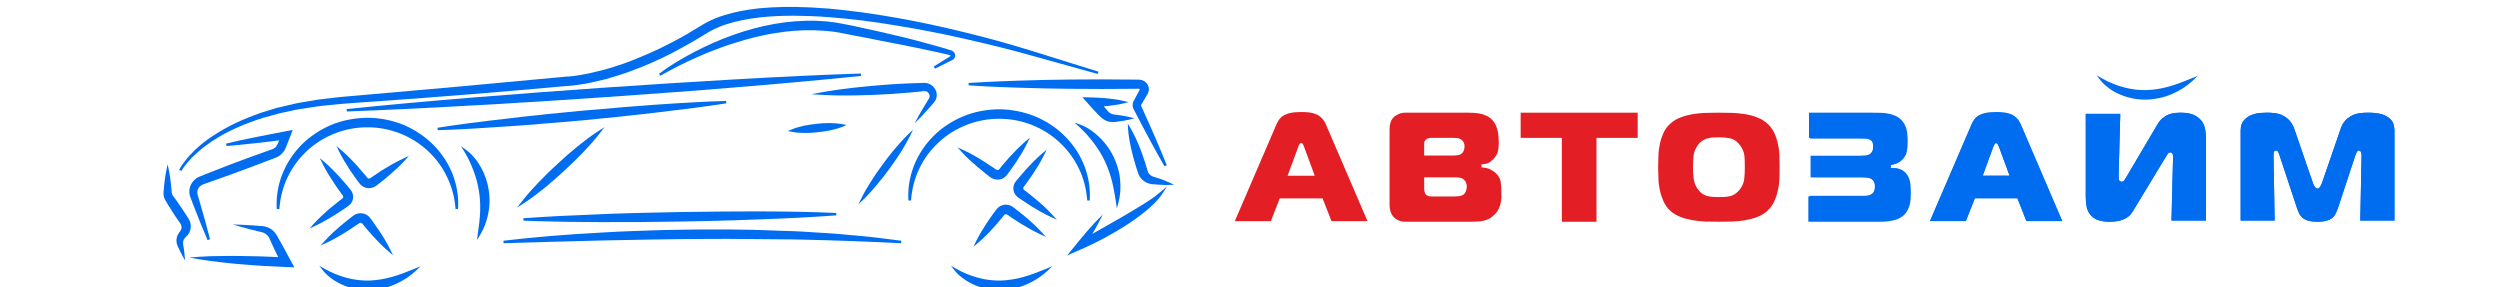<?xml version="1.0" encoding="UTF-8"?>
<!DOCTYPE svg PUBLIC "-//W3C//DTD SVG 1.1//EN" "http://www.w3.org/Graphics/SVG/1.1/DTD/svg11.dtd">
<!-- Creator: CorelDRAW 2019 -->
<svg xmlns="http://www.w3.org/2000/svg" xml:space="preserve" width="270px" height="31px" version="1.1" style="shape-rendering:geometricPrecision; text-rendering:geometricPrecision; image-rendering:optimizeQuality; fill-rule:evenodd; clip-rule:evenodd"
viewBox="0 0 270 31"
 xmlns:xlink="http://www.w3.org/1999/xlink">
 <defs>
  <style type="text/css">
   <![CDATA[
    .fil1 {fill:#E31E24;fill-rule:nonzero}
    .fil0 {fill:#006DF1;fill-rule:nonzero}
   ]]>
  </style>
 </defs>
 <g id="Слой_x0020_1">
  <path class="fil0" d="M20.49 23.86c-0.05,-0.12 -0.13,-0.25 -0.19,-0.34l-0.51 -0.79c-0.23,-0.35 -0.47,-0.7 -0.71,-1.04l-0.08 -0.11c-0.1,-0.14 -0.19,-0.26 -0.29,-0.39l-0.06 -0.09c-0.02,-0.02 -0.03,-0.05 -0.04,-0.08 -0.03,-0.06 -0.05,-0.12 -0.06,-0.17l-0.05 -0.61c-0.02,-0.2 -0.04,-0.41 -0.07,-0.62l-0.01 -0.09c-0.05,-0.37 -0.1,-0.77 -0.18,-1.15l-0.14 -0.63 -0.13 0.63c-0.08,0.39 -0.14,0.79 -0.19,1.17l-0.01 0.07c-0.02,0.21 -0.04,0.42 -0.06,0.63l-0.05 0.54c0,0.03 0,0.06 0,0.1 0,0.15 0.02,0.28 0.06,0.42 0.02,0.08 0.05,0.14 0.08,0.21 0.02,0.03 0.03,0.06 0.05,0.1l0.05 0.07c0.08,0.15 0.17,0.29 0.25,0.44l0.07 0.1c0.22,0.35 0.44,0.71 0.67,1.06l0.35 0.51c0.04,0.05 0.08,0.11 0.12,0.16 0.07,0.12 0.15,0.23 0.18,0.29 0.11,0.21 0.09,0.49 -0.07,0.71l-0.07 0.08c-0.04,0.06 -0.09,0.12 -0.12,0.18 -0.08,0.12 -0.14,0.25 -0.17,0.38 -0.08,0.26 -0.07,0.55 0.01,0.81 0.03,0.09 0.06,0.16 0.09,0.22l0.08 0.17c0.03,0.06 0.06,0.14 0.1,0.21 0.09,0.18 0.18,0.38 0.29,0.57l0.31 0.56 -0.06 -0.64c-0.02,-0.21 -0.04,-0.42 -0.07,-0.63 -0.01,-0.07 -0.02,-0.15 -0.04,-0.23l-0.03 -0.17c-0.01,-0.07 -0.02,-0.14 -0.02,-0.19 -0.01,-0.15 0.02,-0.29 0.08,-0.42 0.04,-0.07 0.08,-0.11 0.12,-0.17 0.02,-0.02 0.04,-0.04 0.07,-0.07l0.09 -0.08c0.01,-0.01 0.03,-0.03 0.05,-0.05 0.41,-0.42 0.54,-1.08 0.31,-1.63z"/>
  <path class="fil0" d="M20.37 17.41c0.06,-0.06 0.11,-0.12 0.17,-0.18 0.09,-0.11 0.19,-0.22 0.29,-0.31l0.49 -0.45c0.1,-0.1 0.21,-0.19 0.32,-0.27l0.29 -0.25c0.05,-0.03 0.11,-0.08 0.16,-0.12l0.82 -0.59c0.13,-0.08 0.25,-0.15 0.38,-0.23l0.2 -0.13c1.39,-0.84 3.01,-1.55 4.95,-2.16l1.64 -0.45c0.07,-0.02 0.13,-0.04 0.2,-0.05l1.64 -0.36c0.17,-0.03 0.32,-0.06 0.49,-0.08l2.03 -0.31c0.14,-0.02 0.28,-0.04 0.43,-0.05l1.84 -0.18c0.15,-0.01 0.3,-0.03 0.45,-0.04l2.45 -0.18c3.48,-0.24 7.07,-0.5 10.6,-0.79 3.5,-0.29 7.23,-0.59 10.98,-0.94 0.17,-0.01 0.32,-0.02 0.47,-0.03 0.13,-0.01 0.25,-0.03 0.38,-0.04l0.11 -0.02c0.13,-0.01 0.26,-0.03 0.39,-0.05l0.18 -0.03c0.13,-0.01 0.25,-0.03 0.4,-0.06 0.3,-0.05 0.61,-0.11 0.92,-0.19l1.39 -0.32 0.72 -0.22c0.21,-0.06 0.43,-0.12 0.64,-0.19l0.9 -0.3 0.88 -0.33c0.29,-0.09 0.58,-0.22 0.85,-0.33l0.34 -0.14c0.19,-0.08 0.38,-0.15 0.57,-0.24l1.28 -0.59c0.09,-0.04 0.18,-0.09 0.27,-0.13l0.15 -0.08c0.14,-0.07 0.29,-0.15 0.44,-0.21 0.4,-0.22 0.82,-0.43 1.22,-0.66l0.25 -0.14c0.46,-0.25 0.93,-0.51 1.38,-0.79l1.26 -0.76c0.1,-0.06 0.2,-0.11 0.31,-0.17 0.51,-0.26 1.06,-0.49 1.63,-0.67 1.06,-0.33 2.22,-0.57 3.55,-0.72 1.15,-0.13 2.37,-0.18 3.68,-0.18 1.11,0.01 2.28,0.04 3.7,0.15 2.3,0.17 4.71,0.46 7.38,0.91 2.49,0.41 4.95,0.88 7.3,1.42 2.94,0.67 5.16,1.22 7.23,1.81l7.19 2 0.08 -0.25 -7.12 -2.22c-1.08,-0.34 -2.25,-0.68 -3.59,-1.06 -1.21,-0.33 -2.43,-0.65 -3.62,-0.94 -2.67,-0.66 -5.07,-1.17 -7.33,-1.57 -2.72,-0.49 -5.16,-0.81 -7.44,-1.02 -1.37,-0.11 -2.52,-0.16 -3.6,-0.18l-1.31 0c-0.93,0.02 -1.81,0.07 -2.66,0.15 -1.43,0.16 -2.67,0.4 -3.76,0.75 -0.63,0.19 -1.24,0.44 -1.8,0.73 -0.13,0.07 -0.25,0.14 -0.37,0.2l-1.26 0.76c-0.44,0.28 -0.9,0.53 -1.35,0.78l-0.24 0.13c-0.39,0.22 -0.8,0.43 -1.2,0.62 -0.14,0.08 -0.29,0.14 -0.43,0.22l-0.15 0.08c-0.09,0.04 -0.17,0.09 -0.26,0.12l-1.25 0.57c-0.18,0.08 -0.37,0.16 -0.55,0.23l-0.44 0.18c-0.23,0.1 -0.47,0.2 -0.71,0.29l-0.86 0.32 -0.88 0.29c-0.2,0.06 -0.4,0.12 -0.61,0.19l-0.7 0.2 -1.33 0.32c-0.28,0.07 -0.57,0.12 -0.85,0.17l-0.05 0.01c-0.12,0.02 -0.23,0.04 -0.35,0.06l-0.19 0.03c-0.12,0.02 -0.23,0.04 -0.35,0.05l-0.12 0.02c-0.11,0.01 -0.22,0.02 -0.33,0.03 -0.15,0.02 -0.3,0.02 -0.43,0.02l-0.04 0.01c-3.01,0.28 -6.98,0.66 -10.97,1.02l-10.98 0.97 -2.06 0.18c-0.15,0.01 -0.3,0.02 -0.45,0.04l-1.86 0.22c-0.15,0.02 -0.3,0.03 -0.45,0.05l-2.05 0.35c-0.17,0.02 -0.34,0.07 -0.51,0.11l-1.64 0.38c-0.08,0.01 -0.15,0.03 -0.23,0.05l-1.65 0.51c-1.97,0.68 -3.61,1.45 -5.01,2.36l-0.2 0.13c-0.13,0.08 -0.25,0.16 -0.38,0.24l-0.82 0.62c-0.06,0.05 -0.12,0.11 -0.18,0.15l-0.25 0.22c-0.11,0.1 -0.23,0.21 -0.35,0.32l-0.48 0.49c-0.11,0.1 -0.2,0.22 -0.3,0.33 -0.05,0.06 -0.1,0.12 -0.16,0.19 -0.27,0.34 -0.56,0.72 -0.77,1.14l0.25 0.11c0.21,-0.38 0.5,-0.73 0.77,-1.05z"/>
  <path class="fil0" d="M114.24 8.61c-0.82,0.01 -1.63,0.02 -2.45,0.05 -2.87,0.07 -5.09,0.17 -7.18,0.3l0 0.26c2.09,0.14 4.31,0.23 7.18,0.3 0.82,0.03 1.63,0.04 2.45,0.05 0.38,0.01 0.76,0.01 1.14,0.02l3.59 0.02 3.59 -0.02 0.44 -0.01 0 0c0.04,0 0.05,0.01 0.06,0.02 0.02,0.02 0.03,0.04 0.03,0.04 0,0.04 0,0.04 -0.07,0.18l-0.57 1.06c-0.03,0.05 -0.06,0.11 -0.08,0.17 -0.08,0.23 -0.05,0.52 0.07,0.75 1.28,2.49 2.31,4.39 3.32,6.16l0.25 -0.12c-0.75,-1.87 -1.63,-3.91 -2.77,-6.41 -0.01,-0.04 -0.01,-0.07 0.02,-0.13l0.64 -1.09c0.03,-0.04 0.06,-0.09 0.1,-0.19 0.05,-0.13 0.08,-0.27 0.08,-0.39 -0.01,-0.27 -0.13,-0.54 -0.32,-0.73 -0.19,-0.18 -0.48,-0.3 -0.76,-0.3l-4.03 -0.03 -3.59 0.02c-0.38,0.01 -0.76,0.02 -1.14,0.02z"/>
  <path class="fil0" d="M21.68 20.05c0.05,-0.04 0.1,-0.06 0.17,-0.1 0.01,-0.01 0.02,-0.01 0.03,-0.02 0.02,0 0.04,-0.01 0.05,-0.01 0.02,-0.01 0.04,-0.02 0.07,-0.03l1.64 -0.58c0.46,-0.16 0.92,-0.33 1.37,-0.49 0.25,-0.1 0.5,-0.18 0.75,-0.28 0.71,-0.25 1.41,-0.52 2.12,-0.79l1.58 -0.6 0.42 -0.16c0.05,-0.03 0.11,-0.06 0.17,-0.09 0.22,-0.13 0.41,-0.3 0.56,-0.5 0.08,-0.1 0.14,-0.2 0.2,-0.32l0.11 -0.27c0.14,-0.35 0.27,-0.69 0.41,-1.03l0.28 -0.75 -2.39 0.46 -1.61 0.32 -1.6 0.33 -1.59 0.37 0.04 0.26 0.82 -0.07 2.45 -0.25 1.62 -0.19 0.8 -0.1c-0.04,0.1 -0.08,0.2 -0.12,0.29l-0.11 0.22c-0.03,0.06 -0.06,0.11 -0.1,0.16 -0.07,0.09 -0.17,0.17 -0.27,0.22 -0.03,0.02 -0.06,0.03 -0.08,0.04l-1.97 0.71c-0.71,0.26 -1.42,0.51 -2.12,0.78l-0.74 0.28c-0.45,0.18 -0.91,0.35 -1.37,0.53l-1.61 0.64c-0.03,0.01 -0.06,0.02 -0.1,0.04l-0.05 0.02c-0.04,0.02 -0.08,0.04 -0.12,0.06 -0.11,0.05 -0.21,0.12 -0.31,0.21 -0.38,0.32 -0.61,0.78 -0.63,1.26 -0.01,0.23 0.03,0.48 0.12,0.7l0.19 0.51c0.64,1.67 1.15,2.92 1.66,4.1l0.26 -0.09c-0.31,-1.24 -0.67,-2.55 -1.17,-4.24l-0.16 -0.53c-0.04,-0.14 -0.05,-0.26 -0.04,-0.39 0.03,-0.24 0.16,-0.48 0.37,-0.63z"/>
  <path class="fil0" d="M30.58 26.64c-0.13,-0.25 -0.27,-0.49 -0.41,-0.73l-0.31 -0.55c-0.05,-0.07 -0.1,-0.14 -0.15,-0.21 -0.21,-0.27 -0.5,-0.49 -0.85,-0.61 -0.16,-0.06 -0.34,-0.11 -0.5,-0.12l-0.43 -0.03c-0.66,-0.05 -1.2,-0.09 -1.72,-0.11l-1.08 -0.04 1.04 0.3c0.49,0.14 1.02,0.28 1.66,0.43l0.42 0.1c0.11,0.02 0.21,0.06 0.31,0.12 0.19,0.09 0.35,0.24 0.47,0.42 0.02,0.04 0.05,0.09 0.07,0.14l0.25 0.56c0.11,0.23 0.22,0.46 0.32,0.68l0.03 0.07c0.12,0.24 0.23,0.47 0.35,0.71 -1.26,-0.07 -2.55,-0.11 -3.82,-0.12l-0.09 0c-0.74,-0.01 -1.51,-0.02 -2.27,0 -0.75,0.01 -1.56,0.02 -2.36,0.08l-1.08 0.09 1.06 0.18c0.8,0.14 1.6,0.23 2.34,0.32 0.76,0.1 1.54,0.16 2.29,0.23l0.06 0c1.57,0.14 3.15,0.23 4.7,0.29l0.9 0.03 -0.41 -0.77c-0.26,-0.48 -0.52,-0.97 -0.79,-1.46z"/>
  <path class="fil0" d="M122.52 12.78l-0.52 -0.14c-0.42,-0.1 -0.85,-0.17 -1.17,-0.21l-0.55 -0.07c-0.14,-0.02 -0.27,-0.07 -0.38,-0.14 -0.05,-0.03 -0.1,-0.07 -0.15,-0.11 -0.02,-0.02 -0.04,-0.04 -0.06,-0.06l-0.08 -0.1c-0.08,-0.09 -0.16,-0.18 -0.24,-0.27l-0.14 -0.16c-0.01,-0.01 -0.02,-0.02 -0.03,-0.03 0.17,-0.02 0.34,-0.04 0.51,-0.05 0.26,-0.03 0.54,-0.07 0.83,-0.12 0.3,-0.04 0.57,-0.09 0.83,-0.16l0.52 -0.13 -0.52 -0.12c-0.26,-0.07 -0.53,-0.12 -0.83,-0.17 -0.28,-0.04 -0.56,-0.07 -0.83,-0.1 -0.28,-0.03 -0.55,-0.06 -0.82,-0.07 -0.28,-0.02 -0.56,-0.04 -0.83,-0.04l-1.16 -0.03 0.77 0.87c0.26,0.31 0.54,0.6 0.78,0.84l0.14 0.15c0.09,0.08 0.17,0.17 0.27,0.26l0.12 0.11c0.04,0.04 0.1,0.08 0.15,0.12 0.11,0.07 0.22,0.14 0.34,0.19 0.22,0.1 0.46,0.14 0.7,0.14 0.01,0 0.03,0 0.05,0 0.1,0 0.17,0 0.25,-0.01l0.36 -0.05c0.32,-0.04 0.75,-0.11 1.17,-0.21l0.52 -0.13z"/>
  <path class="fil0" d="M126.31 19.72c-0.34,-0.16 -0.67,-0.28 -0.99,-0.4 -0.17,-0.05 -0.34,-0.11 -0.5,-0.16l-0.25 -0.07c-0.06,-0.03 -0.11,-0.05 -0.17,-0.08 -0.2,-0.1 -0.36,-0.28 -0.44,-0.48 -0.03,-0.07 -0.05,-0.16 -0.08,-0.28l-0.19 -0.64c-0.21,-0.66 -0.44,-1.3 -0.69,-1.92 -0.22,-0.52 -0.52,-1.19 -0.91,-1.86l-0.29 -0.48 0.03 0.56c0.05,0.76 0.19,1.48 0.31,2.03 0.14,0.65 0.32,1.31 0.52,1.97l0.24 0.73c0.03,0.07 0.07,0.2 0.12,0.3 0.21,0.41 0.59,0.73 1.03,0.87 0.1,0.03 0.21,0.06 0.34,0.08l0.27 0.02c0.17,0.02 0.35,0.03 0.53,0.04 0.23,0.02 0.48,0.03 0.74,0.03 0.11,0 0.22,0 0.33,-0.01l0.55 -0.02 -0.5 -0.23z"/>
  <path class="fil0" d="M103.03 6.34c0.11,-0.12 0.15,-0.28 0.12,-0.45 -0.03,-0.16 -0.14,-0.31 -0.28,-0.38 -0.03,-0.02 -0.07,-0.03 -0.12,-0.06l-0.47 -0.15c-0.35,-0.1 -0.71,-0.21 -1.07,-0.31 -1.37,-0.39 -2.83,-0.78 -4.33,-1.13 -1.31,-0.32 -2.64,-0.61 -3.94,-0.89l-0.43 -0.1c-0.71,-0.14 -1.44,-0.3 -2.21,-0.43 -0.12,-0.02 -0.25,-0.03 -0.37,-0.05 -0.07,-0.01 -0.14,-0.01 -0.21,-0.02l-0.2 -0.03c-0.12,-0.01 -0.24,-0.03 -0.37,-0.04l-0.57 -0.03 -0.57 -0.03c-2.85,-0.06 -5.85,0.46 -8.93,1.57 -1.34,0.48 -2.72,1.09 -4.11,1.81 -1.54,0.81 -2.75,1.56 -3.8,2.35l0.15 0.21c1.22,-0.7 2.54,-1.37 3.94,-1.99 0.69,-0.31 1.37,-0.59 2.04,-0.84 0.24,-0.09 0.49,-0.18 0.73,-0.27l0.62 -0.22c0.24,-0.08 0.48,-0.16 0.73,-0.23 0.7,-0.23 1.4,-0.42 2.11,-0.6 0.11,-0.03 0.23,-0.06 0.34,-0.08 0.24,-0.05 0.48,-0.11 0.73,-0.16l0.53 -0.11 0.55 -0.09c1.47,-0.25 2.93,-0.36 4.34,-0.32l1.08 0.06c0.12,0.01 0.23,0.01 0.34,0.02l0.2 0.03c0.06,0 0.13,0.01 0.19,0.02 0.12,0.01 0.23,0.02 0.34,0.04 0.52,0.09 1.05,0.18 1.57,0.29 0.2,0.04 0.4,0.08 0.6,0.12 0.94,0.17 1.88,0.35 2.82,0.55 0.52,0.09 1.04,0.2 1.56,0.3l0.32 0.06c1.33,0.27 2.7,0.54 4.04,0.84 0.36,0.08 0.72,0.17 1.08,0.24l0.5 0.13c0.01,0 0.02,0.01 0.02,0.03 0.01,0.02 0.01,0.04 -0.01,0.07 0,0 -0.02,0.02 -0.02,0.02l-1.76 1.09 0.13 0.24 1.87 -0.94c0.08,-0.04 0.14,-0.09 0.18,-0.14z"/>
  <path class="fil0" d="M92.98 7.94c-4.06,0.13 -8.35,0.33 -13.9,0.65 -1.54,0.09 -3.08,0.19 -4.62,0.28 -0.78,0.05 -1.55,0.1 -2.33,0.14l-6.94 0.46 -6.94 0.5c-0.76,0.06 -1.51,0.12 -2.26,0.18 -1.56,0.11 -3.12,0.24 -4.68,0.36 -5.57,0.46 -9.85,0.85 -13.87,1.27l0.02 0.26c4.04,-0.15 8.33,-0.35 13.91,-0.67 1.58,-0.08 3.15,-0.17 4.73,-0.28 0.74,-0.04 1.48,-0.08 2.22,-0.13l6.94 -0.46 6.94 -0.5c0.77,-0.06 1.54,-0.11 2.32,-0.17 1.54,-0.13 3.08,-0.24 4.62,-0.37 5.56,-0.45 9.84,-0.85 13.86,-1.26l-0.02 -0.26z"/>
  <path class="fil0" d="M55.1 13.63c0.88,-0.06 1.76,-0.13 2.64,-0.19 0.42,-0.05 0.85,-0.08 1.26,-0.11l3.9 -0.33 3.9 -0.39c0.43,-0.05 0.86,-0.09 1.29,-0.14 0.87,-0.1 1.73,-0.18 2.59,-0.29 3.11,-0.36 5.51,-0.67 7.77,-1.02l-0.03 -0.26c-2.28,0.07 -4.7,0.2 -7.82,0.42 -0.87,0.06 -1.73,0.13 -2.59,0.2 -0.44,0.03 -0.88,0.06 -1.31,0.11l-3.9 0.33 -3.89 0.38c-0.42,0.06 -0.83,0.1 -1.25,0.14 -0.88,0.09 -1.76,0.18 -2.64,0.3 -3.12,0.35 -5.51,0.66 -7.77,1.02l0.03 0.26c2.28,-0.07 4.7,-0.21 7.82,-0.43z"/>
  <path class="fil0" d="M100.32 10.65c-0.01,0.03 -0.03,0.06 -0.06,0.1 -0.02,0.03 -0.04,0.05 -0.05,0.08l-0.07 0.12c-0.3,0.49 -0.61,1 -0.9,1.51l-0.46 0.86 0.69 -0.7c0.41,-0.43 0.81,-0.88 1.19,-1.31l0.13 -0.15c0.04,-0.04 0.08,-0.09 0.12,-0.15l0.02 -0.03c0.03,-0.03 0.05,-0.06 0.07,-0.1l0.07 -0.14c0.09,-0.2 0.12,-0.43 0.09,-0.64 -0.06,-0.45 -0.37,-0.85 -0.8,-1.04 -0.13,-0.05 -0.24,-0.08 -0.33,-0.09 -0.05,-0.01 -0.11,-0.02 -0.18,-0.02l-1.6 0.05c-0.64,0.02 -1.28,0.07 -1.92,0.1 -1.41,0.1 -2.66,0.21 -3.83,0.34 -1.54,0.17 -2.72,0.34 -3.83,0.54l-1.05 0.2 1.07 0.06c1.12,0.07 2.32,0.09 3.86,0.06 1.18,-0.02 2.43,-0.07 3.85,-0.16 0.64,-0.05 1.28,-0.1 1.92,-0.15l1.44 -0.14 0 -0.13 0 0 0.05 0.13 0.11 0c0.04,-0.01 0.08,0.01 0.12,0.02 0.15,0.04 0.29,0.2 0.34,0.37 0.02,0.09 0.03,0.18 0.01,0.26l-0.07 0.15z"/>
  <path class="fil0" d="M46.82 15.66c-0.88,-0.89 -2,-1.65 -3.25,-2.18 -1.2,-0.49 -2.55,-0.76 -3.89,-0.76 -1.35,0.01 -2.69,0.27 -3.89,0.76 -1.24,0.53 -2.37,1.29 -3.25,2.18 -0.9,0.92 -1.62,2.03 -2.08,3.23 -0.46,1.19 -0.65,2.47 -0.57,3.69l0.28 0c0.09,-1.23 0.39,-2.4 0.9,-3.45 0.5,-1.06 1.21,-2.03 2.1,-2.85 1.74,-1.61 4.08,-2.53 6.45,-2.53 0.04,0 0.08,0 0.12,0 2.37,0 4.71,0.92 6.45,2.53 0.89,0.82 1.6,1.79 2.1,2.85 0.51,1.05 0.82,2.21 0.91,3.45l0.27 0c0.09,-1.21 -0.11,-2.5 -0.56,-3.7 -0.46,-1.19 -1.18,-2.3 -2.09,-3.22z"/>
  <path class="fil0" d="M43.74 17.31l0.43 -0.48 -0.59 0.28c-0.81,0.37 -1.55,0.81 -2.11,1.15 -0.31,0.19 -0.64,0.4 -0.99,0.65l-0.49 0.33c-0.05,0.04 -0.1,0.06 -0.16,0.05 -0.07,-0.01 -0.11,-0.04 -0.16,-0.09l-0.37 -0.45c-0.3,-0.36 -0.54,-0.64 -0.77,-0.89 -0.44,-0.48 -1.02,-1.1 -1.69,-1.66l-0.5 -0.43 0.28 0.58c0.38,0.78 0.84,1.49 1.19,2.04 0.19,0.28 0.41,0.58 0.67,0.96l0.35 0.46c0.19,0.27 0.52,0.46 0.84,0.5 0.06,0 0.12,0.01 0.17,0.01 0.28,0 0.57,-0.09 0.79,-0.26l0.47 -0.36c0.33,-0.26 0.63,-0.5 0.91,-0.75 0.49,-0.42 1.14,-0.98 1.73,-1.64z"/>
  <path class="fil0" d="M40.31 24l-0.34 -0.47c-0.2,-0.26 -0.52,-0.46 -0.85,-0.49 -0.33,-0.05 -0.7,0.04 -0.96,0.25l-0.46 0.35c-0.34,0.27 -0.64,0.51 -0.92,0.75 -0.49,0.42 -1.14,0.99 -1.72,1.64l-0.44 0.48 0.6 -0.27c0.8,-0.37 1.54,-0.81 2.1,-1.16 0.32,-0.19 0.64,-0.41 0.99,-0.65l0.49 -0.32c0.06,-0.05 0.1,-0.06 0.17,-0.05 0.07,0.01 0.11,0.04 0.15,0.08l0.37 0.46c0.29,0.34 0.54,0.62 0.77,0.88 0.44,0.48 1.03,1.11 1.7,1.67l0.49 0.42 -0.28 -0.57c-0.38,-0.78 -0.83,-1.51 -1.19,-2.04 -0.19,-0.29 -0.4,-0.59 -0.67,-0.96z"/>
  <path class="fil0" d="M37.14 22.58l0.48 -0.34c0.27,-0.18 0.47,-0.5 0.51,-0.81 0.05,-0.32 -0.05,-0.67 -0.26,-0.92l-0.37 -0.46c-0.27,-0.32 -0.53,-0.61 -0.77,-0.88 -0.44,-0.48 -1.02,-1.1 -1.69,-1.67l-0.5 -0.43 0.28 0.58c0.38,0.78 0.84,1.5 1.2,2.04 0.19,0.3 0.41,0.61 0.66,0.96l0.35 0.48c0.04,0.04 0.05,0.09 0.04,0.15 -0.01,0.07 -0.03,0.11 -0.09,0.15l-0.46 0.36c-0.37,0.29 -0.66,0.52 -0.92,0.74 -0.49,0.43 -1.13,1 -1.72,1.64l-0.44 0.49 0.6 -0.27c0.81,-0.38 1.55,-0.82 2.1,-1.16 0.3,-0.19 0.6,-0.38 1,-0.65z"/>
  <path class="fil0" d="M117.42 21.66l0.27 0c0.09,-1.22 -0.11,-2.5 -0.56,-3.7 -0.46,-1.2 -1.18,-2.31 -2.08,-3.21 -0.89,-0.91 -2.01,-1.66 -3.26,-2.18 -1.2,-0.49 -2.54,-0.76 -3.89,-0.77 -1.34,0.01 -2.69,0.27 -3.89,0.77 -1.24,0.52 -2.37,1.27 -3.25,2.18 -0.9,0.9 -1.62,2.02 -2.08,3.21 -0.46,1.21 -0.65,2.48 -0.57,3.7l0.28 0c0.09,-1.24 0.39,-2.41 0.9,-3.46 0.5,-1.06 1.21,-2.01 2.1,-2.84 1.74,-1.61 4.09,-2.53 6.45,-2.53 0.05,0 0.09,0 0.13,0 2.36,0 4.71,0.91 6.44,2.53 0.9,0.83 1.6,1.78 2.11,2.85 0.51,1.04 0.81,2.21 0.9,3.45z"/>
  <path class="fil0" d="M110.96 15.42l0.28 -0.57 -0.49 0.42c-0.67,0.57 -1.26,1.2 -1.7,1.67 -0.23,0.25 -0.47,0.53 -0.77,0.89l-0.37 0.45c-0.04,0.05 -0.09,0.08 -0.15,0.09 -0.06,0.01 -0.11,0 -0.17,-0.05l-0.49 -0.33c-0.35,-0.24 -0.67,-0.45 -0.99,-0.65 -0.55,-0.34 -1.3,-0.79 -2.1,-1.15l-0.6 -0.27 0.44 0.48c0.58,0.64 1.23,1.21 1.72,1.63 0.29,0.25 0.59,0.49 0.92,0.75l0.46 0.36c0.22,0.16 0.51,0.26 0.79,0.26 0.06,0 0.11,0 0.17,-0.01 0.33,-0.04 0.65,-0.23 0.84,-0.49l0.35 -0.48c0.27,-0.36 0.48,-0.67 0.67,-0.96 0.35,-0.53 0.81,-1.25 1.19,-2.04z"/>
  <path class="fil0" d="M108.47 22.11c-0.33,0.05 -0.66,0.23 -0.85,0.5l-0.35 0.46c-0.26,0.38 -0.48,0.68 -0.67,0.97 -0.35,0.54 -0.81,1.25 -1.19,2.03l-0.28 0.58 0.5 -0.42c0.67,-0.57 1.26,-1.19 1.69,-1.67 0.23,-0.25 0.48,-0.53 0.77,-0.89l0.37 -0.45c0.04,-0.05 0.09,-0.08 0.15,-0.08 0.07,-0.01 0.12,0 0.17,0.04l0.49 0.34c0.36,0.24 0.68,0.45 0.99,0.64 0.56,0.34 1.3,0.78 2.11,1.15l0.59 0.28 -0.43 -0.48c-0.59,-0.65 -1.23,-1.22 -1.73,-1.64 -0.28,-0.24 -0.58,-0.48 -0.92,-0.74l-0.46 -0.36c-0.26,-0.2 -0.63,-0.3 -0.95,-0.26z"/>
  <path class="fil0" d="M111.98 21.62c-0.26,-0.23 -0.54,-0.46 -0.92,-0.76l-0.46 -0.35c-0.05,-0.04 -0.08,-0.08 -0.09,-0.15 -0.01,-0.06 0,-0.1 0.04,-0.16l0.35 -0.47c0.25,-0.35 0.47,-0.67 0.67,-0.96 0.35,-0.54 0.81,-1.25 1.19,-2.03l0.29 -0.58 -0.5 0.42c-0.67,0.57 -1.26,1.19 -1.7,1.67 -0.24,0.27 -0.49,0.56 -0.77,0.89l-0.37 0.44c-0.21,0.25 -0.31,0.61 -0.26,0.93 0.05,0.32 0.24,0.62 0.51,0.82l0.49 0.33c0.38,0.26 0.69,0.46 0.99,0.65 0.56,0.34 1.3,0.78 2.11,1.15l0.59 0.27 -0.43 -0.47c-0.59,-0.66 -1.23,-1.23 -1.73,-1.64z"/>
  <path class="fil0" d="M89.98 25.22l-3.36 -0.21c-0.71,-0.04 -1.44,-0.07 -2.14,-0.08l-1.9 -0.07 -1.34 -0.04c-0.9,-0.01 -1.8,-0.03 -2.69,-0.04l-2.69 0c-0.59,0 -1.17,0.01 -1.75,0.02 -0.32,0.01 -0.63,0.02 -0.95,0.02l-1.34 0.02 -1.35 0.04c-1.47,0.05 -3.41,0.11 -5.38,0.23 -4.12,0.22 -7.53,0.51 -10.72,0.89l0.02 0.27c2.93,-0.09 6.81,-0.21 10.74,-0.3 0.67,-0.01 1.34,-0.02 2.01,-0.04 1.12,-0.02 2.24,-0.05 3.36,-0.06l2.68 -0.04c0.31,0 0.63,0 0.94,-0.01 0.58,-0.01 1.16,-0.01 1.74,-0.01l2.68 -0.01 7.08 0.06c0.32,0 0.65,0.01 0.97,0.02 3.81,0.08 7.56,0.23 10.73,0.39l0.02 -0.27c-1.74,-0.23 -3.55,-0.46 -5.35,-0.6l-2.01 -0.18z"/>
  <path class="fil0" d="M57.82 23.88c2.09,0.07 4.36,0.1 7.16,0.11 0.96,0 1.92,0 2.87,-0.01 0.46,0 0.91,0 1.36,0l4.22 -0.05 4.23 -0.09c0.47,-0.02 0.95,-0.04 1.42,-0.04 0.93,-0.03 1.87,-0.06 2.8,-0.1 3.38,-0.12 5.99,-0.26 8.44,-0.44l0 -0.26c-2.46,-0.11 -5.07,-0.16 -8.46,-0.17 -0.93,0 -1.87,0 -2.81,0.01 -0.47,0 -0.94,0 -1.41,0.01l-4.23 0.05 -4.22 0.09c-0.45,0.02 -0.91,0.02 -1.36,0.04 -0.96,0.03 -1.91,0.05 -2.86,0.1 -3.39,0.13 -5.99,0.26 -8.45,0.44l0.01 0.26c0.42,0.02 0.85,0.04 1.29,0.05z"/>
  <path class="fil0" d="M123.24 22.2c-0.86,0.53 -1.57,0.95 -2.23,1.33l-3.05 1.74 0.1 -0.16c0.09,-0.16 0.18,-0.31 0.26,-0.45 0.14,-0.25 0.27,-0.48 0.39,-0.72l0.4 -0.79 -0.62 0.64c-0.2,0.19 -0.38,0.39 -0.56,0.6 -0.12,0.12 -0.23,0.25 -0.34,0.38l-0.2 0.22c-0.11,0.14 -0.23,0.27 -0.34,0.41l-0.18 0.21c-0.15,0.17 -0.3,0.36 -0.44,0.53l-0.07 0.06 0.01 0.02 -1.13 1.38 1.66 -0.74c0.02,0 0.03,-0.01 0.05,-0.01l0.03 0.02 0.03 -0.05c0.73,-0.32 1.48,-0.69 2.27,-1.11 0.78,-0.43 1.55,-0.87 2.28,-1.34 0.77,-0.49 1.49,-1.01 2.15,-1.55 0.67,-0.55 1.35,-1.16 1.84,-1.92l0.5 -0.77 -0.71 0.6c-0.66,0.57 -1.4,1.04 -2.1,1.47z"/>
  <path class="fil0" d="M52.85 21.03c-0.02,-0.18 -0.04,-0.35 -0.07,-0.51 -0.12,-0.83 -0.4,-1.64 -0.81,-2.4 -0.46,-0.83 -1.01,-1.48 -1.63,-1.93l-0.55 -0.4 0.35 0.57c0.4,0.65 0.73,1.35 1.01,2.11 0.28,0.74 0.47,1.48 0.58,2.2 0.06,0.37 0.1,0.74 0.12,1.13 0.01,0.12 0.01,0.23 0.01,0.36 0,0.06 0,0.13 0,0.2 0.01,0.06 0,0.12 0,0.17l0 0.19c0,0.06 0,0.13 -0.01,0.21 -0.03,0.74 -0.12,1.46 -0.25,2.34l-0.09 0.66 0.35 -0.57c0.42,-0.69 0.71,-1.47 0.88,-2.33 0.08,-0.43 0.13,-0.85 0.13,-1.25 0.01,-0.16 0,-0.33 -0.01,-0.49l-0.01 -0.26z"/>
  <path class="fil0" d="M120.58 17.69l-0.09 -0.24c-0.06,-0.16 -0.13,-0.33 -0.2,-0.48 -0.36,-0.77 -0.86,-1.46 -1.48,-2.08 -0.68,-0.67 -1.39,-1.15 -2.12,-1.42l-0.64 -0.23 0.5 0.46c0.57,0.52 1.09,1.1 1.58,1.75 0.48,0.64 0.88,1.29 1.19,1.95 0.16,0.34 0.31,0.7 0.43,1.05 0.05,0.12 0.08,0.23 0.12,0.34 0.02,0.07 0.04,0.13 0.06,0.2 0.02,0.06 0.04,0.11 0.05,0.17l0.05 0.17c0.02,0.07 0.04,0.14 0.06,0.21 0.18,0.72 0.3,1.44 0.44,2.32l0.09 0.65 0.17 -0.63c0.21,-0.77 0.27,-1.6 0.18,-2.48 -0.04,-0.44 -0.12,-0.85 -0.24,-1.24 -0.04,-0.16 -0.09,-0.32 -0.15,-0.47z"/>
  <path class="fil0" d="M62.34 15.84c-0.72,0.59 -1.44,1.21 -2.13,1.86 -0.71,0.65 -1.39,1.31 -2.02,1.97 -0.54,0.56 -1.23,1.31 -1.86,2.13l-0.48 0.61 0.66 -0.42c0.02,-0.01 0.04,-0.02 0.05,-0.03 0.86,-0.56 1.65,-1.18 2.25,-1.66 0.71,-0.58 1.43,-1.2 2.13,-1.86 0.7,-0.64 1.38,-1.31 2.02,-1.97 0.53,-0.56 1.23,-1.31 1.86,-2.13l0.47 -0.61 -0.66 0.42c-0.88,0.57 -1.69,1.2 -2.29,1.69z"/>
  <path class="fil0" d="M42.32 29.91c-0.82,0.23 -1.64,0.36 -2.45,0.39 -0.81,0.02 -1.63,-0.08 -2.45,-0.3 -0.83,-0.22 -1.62,-0.55 -2.35,-0.96l-0.59 -0.34 0.41 0.53c0.31,0.39 0.7,0.7 1.01,0.92 0.37,0.26 0.78,0.49 1.23,0.67 0.81,0.34 1.71,0.51 2.59,0.51 0.06,0 0.12,0 0.17,0 0.93,-0.03 1.88,-0.23 2.74,-0.61 0.87,-0.37 1.64,-0.87 2.28,-1.47l0.52 -0.5 -0.67 0.28c-0.9,0.37 -1.66,0.66 -2.44,0.88z"/>
  <path class="fil0" d="M110.54 29.91c-0.82,0.23 -1.64,0.36 -2.45,0.39 -0.81,0.02 -1.63,-0.08 -2.45,-0.3 -0.83,-0.22 -1.62,-0.55 -2.35,-0.96l-0.59 -0.34 0.41 0.53c0.31,0.39 0.7,0.7 1.02,0.92 0.36,0.26 0.77,0.49 1.22,0.67 0.82,0.34 1.71,0.51 2.59,0.51 0.06,0 0.12,0 0.18,0 0.92,-0.03 1.87,-0.23 2.73,-0.61 0.87,-0.37 1.64,-0.87 2.28,-1.47l0.52 -0.5 -0.67 0.28c-0.9,0.37 -1.65,0.66 -2.44,0.88z"/>
  <path class="fil0" d="M96.6 16.12c-0.47,0.56 -0.92,1.15 -1.35,1.75 -0.45,0.6 -0.86,1.21 -1.23,1.8 -0.32,0.5 -0.72,1.17 -1.05,1.87l-0.26 0.52 0.47 -0.44c0.01,-0.01 0.02,-0.02 0.03,-0.03 0.6,-0.58 1.12,-1.19 1.51,-1.65 0.46,-0.55 0.92,-1.14 1.36,-1.74 0.44,-0.6 0.85,-1.21 1.23,-1.8 0.31,-0.5 0.71,-1.17 1.05,-1.87l0.25 -0.52 -0.47 0.44c-0.61,0.59 -1.14,1.2 -1.54,1.67z"/>
  <path class="fil0" d="M89.61 13.29c-0.47,0 -0.94,0.02 -1.41,0.08 -0.47,0.05 -0.94,0.12 -1.38,0.21 -0.38,0.09 -0.88,0.21 -1.37,0.42l-0.37 0.15 0.4 0.08c0.01,0 0.02,0.01 0.03,0.01 0.51,0.1 1.01,0.11 1.4,0.12 0.45,0 0.93,-0.02 1.4,-0.08 0.47,-0.04 0.94,-0.12 1.39,-0.21 0.37,-0.08 0.87,-0.21 1.36,-0.41l0.37 -0.16 -0.39 -0.08c-0.54,-0.1 -1.05,-0.12 -1.43,-0.13z"/>
  <path class="fil1" d="M140.24 15.78c0.03,-0.06 0.05,-0.11 0.08,-0.17 0.02,-0.05 0.08,-0.17 0.21,-0.17 0.12,0 0.18,0.12 0.2,0.17 0.03,0.06 0.06,0.11 0.08,0.16l1.18 3.21 -2.93 0 1.18 -3.2zm2.6 5.65l0.96 2.45 3.89 0 -4.48 -10.41c-0.13,-0.31 -0.3,-0.57 -0.49,-0.74 -0.19,-0.19 -0.4,-0.32 -0.62,-0.41 -0.23,-0.09 -0.48,-0.15 -0.74,-0.18 -0.27,-0.03 -0.55,-0.04 -0.83,-0.04 -0.47,0 -0.86,0.03 -1.16,0.1 -0.29,0.06 -0.54,0.16 -0.74,0.27 -0.2,0.12 -0.35,0.26 -0.47,0.42 -0.12,0.18 -0.23,0.36 -0.32,0.58l-4.48 10.41 3.89 0 0.96 -2.45 4.63 0z"/>
  <path class="fil1" d="M158.34 20.58c-0.06,0.15 -0.12,0.27 -0.19,0.35 -0.05,0.07 -0.15,0.13 -0.33,0.2 -0.17,0.06 -0.44,0.09 -0.85,0.09l-2.13 0c-0.1,0 -0.23,0 -0.39,-0.01 -0.2,-0.02 -0.35,-0.09 -0.46,-0.21 -0.07,-0.08 -0.11,-0.18 -0.14,-0.3 -0.03,-0.12 -0.04,-0.29 -0.04,-0.51l0 -1.04 3.27 0c0.17,0 0.36,0.01 0.57,0.04 0.23,0.03 0.42,0.15 0.58,0.35 0.12,0.17 0.18,0.37 0.18,0.6 0,0.14 -0.02,0.29 -0.07,0.44zm-4.53 -4.9c0,-0.1 0,-0.19 0.01,-0.27 0.01,-0.13 0.07,-0.24 0.2,-0.35 0.1,-0.09 0.21,-0.14 0.32,-0.15 0.09,-0.02 0.18,-0.02 0.29,-0.02l2.29 0c0.13,0 0.29,0.01 0.47,0.02 0.2,0.03 0.38,0.11 0.54,0.26 0.07,0.07 0.13,0.16 0.17,0.27 0.04,0.1 0.07,0.21 0.07,0.34 0,0.09 -0.01,0.19 -0.03,0.31 -0.02,0.11 -0.06,0.21 -0.12,0.31 -0.13,0.2 -0.31,0.32 -0.53,0.35 -0.19,0.03 -0.38,0.05 -0.55,0.05l-3.13 0 0 -1.12zm7.05 7.93c0.2,-0.11 0.39,-0.27 0.59,-0.47 0.17,-0.18 0.31,-0.37 0.41,-0.58 0.09,-0.21 0.16,-0.41 0.21,-0.62 0.04,-0.21 0.07,-0.43 0.08,-0.62 0,-0.21 0,-0.42 0,-0.62 0,-0.35 -0.02,-0.72 -0.08,-1.08 -0.06,-0.35 -0.24,-0.66 -0.55,-0.95 -0.15,-0.14 -0.35,-0.26 -0.59,-0.38 -0.23,-0.11 -0.5,-0.18 -0.8,-0.2l-0.13 -0.01 0 -0.33 0.13 -0.01c0.46,-0.02 0.83,-0.2 1.15,-0.55 0.27,-0.28 0.44,-0.56 0.5,-0.85 0.06,-0.29 0.09,-0.61 0.09,-0.93 0,-0.19 -0.01,-0.41 -0.03,-0.64 -0.01,-0.21 -0.05,-0.44 -0.1,-0.66 -0.05,-0.22 -0.13,-0.44 -0.22,-0.65 -0.1,-0.2 -0.23,-0.38 -0.39,-0.54 -0.17,-0.18 -0.36,-0.31 -0.56,-0.4 -0.21,-0.1 -0.43,-0.18 -0.65,-0.23 -0.23,-0.05 -0.47,-0.08 -0.7,-0.1 -0.24,-0.01 -0.48,-0.02 -0.7,-0.02l-6.76 0c-0.25,0 -0.5,0.05 -0.73,0.16 -0.24,0.11 -0.43,0.23 -0.57,0.39 -0.26,0.29 -0.39,0.7 -0.39,1.26l0 8.2c0,0.21 0.04,0.44 0.11,0.67 0.07,0.22 0.18,0.42 0.32,0.58 0.13,0.13 0.26,0.23 0.4,0.31 0.14,0.07 0.29,0.12 0.45,0.16 0.15,0.03 0.3,0.05 0.45,0.05l6.95 0c0.26,0 0.52,-0.01 0.77,-0.02 0.25,-0.01 0.49,-0.04 0.71,-0.09 0.21,-0.05 0.43,-0.13 0.63,-0.23z"/>
  <polygon class="fil1" points="176.87,12.17 164.23,12.17 164.23,14.89 168.68,14.89 168.68,23.95 172.42,23.95 172.42,14.89 176.87,14.89 "/>
  <path class="fil1" d="M182.91 16.79c0.04,-0.36 0.18,-0.72 0.41,-1.04 0.13,-0.21 0.28,-0.37 0.45,-0.49 0.16,-0.12 0.34,-0.22 0.54,-0.29 0.2,-0.05 0.41,-0.1 0.62,-0.12 0.22,-0.01 0.45,-0.02 0.71,-0.02 0.52,0 0.97,0.05 1.33,0.14 0.38,0.11 0.71,0.37 1,0.78 0.12,0.17 0.21,0.34 0.28,0.51 0.07,0.17 0.11,0.34 0.14,0.53 0.02,0.17 0.04,0.36 0.04,0.58 0.01,0.2 0.01,0.43 0.01,0.69 0,0.47 -0.02,0.89 -0.06,1.25 -0.04,0.37 -0.18,0.73 -0.41,1.06 -0.15,0.2 -0.31,0.36 -0.47,0.49 -0.16,0.13 -0.34,0.22 -0.53,0.29 -0.18,0.06 -0.39,0.09 -0.61,0.11 -0.22,0.02 -0.46,0.02 -0.72,0.02 -0.24,0 -0.48,0 -0.7,-0.02 -0.22,-0.02 -0.43,-0.05 -0.62,-0.11 -0.19,-0.06 -0.38,-0.16 -0.55,-0.28 -0.16,-0.14 -0.32,-0.3 -0.45,-0.5 -0.21,-0.31 -0.34,-0.66 -0.4,-1.05 -0.05,-0.35 -0.08,-0.79 -0.08,-1.26 0,-0.5 0.03,-0.93 0.07,-1.27zm-1.42 -4.1c-0.4,0.15 -0.77,0.37 -1.08,0.65 -0.32,0.28 -0.57,0.61 -0.74,0.99 -0.17,0.37 -0.31,0.78 -0.4,1.19 -0.09,0.42 -0.15,0.85 -0.16,1.29 -0.02,0.44 -0.03,0.85 -0.03,1.25 0,0.39 0.01,0.8 0.03,1.24 0.01,0.43 0.07,0.85 0.16,1.27 0.09,0.41 0.23,0.82 0.4,1.2 0.17,0.38 0.42,0.72 0.74,1.01 0.31,0.28 0.68,0.49 1.08,0.65 0.42,0.16 0.86,0.27 1.31,0.35 0.47,0.08 0.94,0.13 1.43,0.15 0.98,0.02 1.84,0.02 2.82,0 0.49,-0.02 0.97,-0.07 1.43,-0.15 0.46,-0.08 0.9,-0.19 1.31,-0.35 0.41,-0.16 0.77,-0.37 1.08,-0.65 0.31,-0.29 0.56,-0.63 0.74,-1.01 0.18,-0.38 0.31,-0.79 0.4,-1.2 0.1,-0.42 0.15,-0.84 0.17,-1.27 0.01,-0.43 0.02,-0.85 0.02,-1.24 0,-0.4 -0.01,-0.82 -0.02,-1.25 -0.02,-0.44 -0.07,-0.87 -0.17,-1.29 -0.09,-0.41 -0.22,-0.82 -0.4,-1.19 -0.18,-0.38 -0.43,-0.71 -0.74,-0.99 -0.31,-0.28 -0.67,-0.5 -1.08,-0.65 -0.41,-0.17 -0.85,-0.28 -1.31,-0.36 -0.46,-0.08 -0.94,-0.12 -1.42,-0.14 -0.48,-0.01 -0.96,-0.02 -1.42,-0.02 -0.45,0 -0.93,0.01 -1.42,0.02 -0.48,0.02 -0.95,0.06 -1.42,0.14 -0.45,0.08 -0.89,0.19 -1.31,0.36z"/>
  <path class="fil0" d="M202.79 23.82c0.28,0.01 0.58,0 0.88,-0.03 0.3,-0.03 0.59,-0.08 0.86,-0.15 0.27,-0.07 0.51,-0.18 0.73,-0.33 0.23,-0.15 0.41,-0.33 0.54,-0.53 0.13,-0.22 0.23,-0.43 0.3,-0.65 0.06,-0.23 0.11,-0.46 0.12,-0.7 0.02,-0.23 0.03,-0.46 0.03,-0.66 0,-0.32 -0.02,-0.65 -0.05,-0.96 -0.04,-0.31 -0.14,-0.6 -0.3,-0.88 -0.11,-0.18 -0.23,-0.32 -0.37,-0.43 -0.14,-0.1 -0.28,-0.18 -0.43,-0.24 -0.15,-0.05 -0.3,-0.08 -0.44,-0.09 -0.14,-0.02 -0.27,-0.03 -0.38,-0.03l-0.14 0 0 -0.31 0.12 -0.02c0.28,-0.06 0.5,-0.13 0.67,-0.23 0.21,-0.14 0.31,-0.21 0.35,-0.25 0.29,-0.28 0.47,-0.57 0.54,-0.89 0.06,-0.33 0.1,-0.67 0.1,-1.02 0,-0.2 -0.01,-0.42 -0.02,-0.63 -0.01,-0.21 -0.04,-0.41 -0.08,-0.61 -0.05,-0.21 -0.12,-0.4 -0.2,-0.58 -0.09,-0.19 -0.21,-0.36 -0.36,-0.51 -0.2,-0.21 -0.42,-0.36 -0.66,-0.47 -0.25,-0.1 -0.52,-0.18 -0.79,-0.23 -0.27,-0.05 -0.56,-0.08 -0.84,-0.08 -0.3,-0.01 -0.59,-0.01 -0.86,-0.01l-6.61 0 0 2.67 5.23 0c0.38,0 0.64,0.01 0.79,0.01 0.16,0.02 0.27,0.05 0.35,0.07 0.2,0.09 0.32,0.21 0.37,0.36 0.04,0.13 0.06,0.26 0.06,0.41 0,0.11 -0.02,0.23 -0.04,0.37 -0.03,0.15 -0.11,0.29 -0.24,0.41 -0.14,0.13 -0.36,0.22 -0.63,0.23 -0.24,0.01 -0.47,0.02 -0.71,0.02l-5.03 0 0 2.28 5.12 0c0.36,0 0.64,0.01 0.83,0.03 0.21,0.02 0.37,0.07 0.5,0.15 0.19,0.12 0.3,0.27 0.34,0.45 0.03,0.15 0.05,0.27 0.05,0.36 0,0.15 -0.03,0.3 -0.07,0.46 -0.05,0.17 -0.17,0.31 -0.37,0.42 -0.1,0.06 -0.25,0.11 -0.45,0.13 -0.18,0.02 -0.46,0.02 -0.85,0.02l-5.32 0 0 2.67 6.59 0c0.22,0 0.48,0 0.77,0z"/>
  <path class="fil0" d="M202.83 23.95c0.29,0.01 0.59,0 0.9,-0.03 0.31,-0.03 0.6,-0.08 0.89,-0.15 0.27,-0.07 0.52,-0.19 0.74,-0.33 0.24,-0.16 0.42,-0.35 0.55,-0.56 0.14,-0.21 0.24,-0.43 0.31,-0.66 0.07,-0.23 0.11,-0.47 0.13,-0.71 0.01,-0.23 0.02,-0.47 0.02,-0.68 0,-0.32 -0.02,-0.66 -0.05,-0.98 -0.03,-0.32 -0.13,-0.62 -0.3,-0.9 -0.11,-0.18 -0.24,-0.33 -0.38,-0.44 -0.14,-0.1 -0.29,-0.18 -0.44,-0.24 -0.15,-0.05 -0.3,-0.09 -0.45,-0.1 -0.14,-0.02 -0.28,-0.03 -0.39,-0.03l-0.14 0 0 -0.32 0.11 -0.02c0.29,-0.06 0.52,-0.13 0.69,-0.23 0.22,-0.14 0.32,-0.22 0.36,-0.26 0.3,-0.29 0.49,-0.58 0.55,-0.91 0.07,-0.33 0.1,-0.69 0.1,-1.04 0,-0.21 0,-0.43 -0.02,-0.64 -0.01,-0.22 -0.03,-0.43 -0.08,-0.63 -0.04,-0.21 -0.11,-0.41 -0.2,-0.6 -0.09,-0.18 -0.22,-0.36 -0.37,-0.52 -0.2,-0.21 -0.43,-0.36 -0.67,-0.47 -0.26,-0.11 -0.53,-0.19 -0.81,-0.24 -0.28,-0.05 -0.57,-0.08 -0.87,-0.08 -0.3,-0.01 -0.59,-0.01 -0.87,-0.01l-6.77 0 0 2.72 5.36 0c0.39,0 0.65,0.01 0.81,0.02 0.16,0.02 0.27,0.05 0.36,0.07 0.2,0.09 0.32,0.22 0.37,0.37 0.04,0.13 0.06,0.26 0.06,0.42 0,0.11 -0.01,0.23 -0.04,0.38 -0.03,0.16 -0.11,0.29 -0.24,0.41 -0.15,0.14 -0.37,0.23 -0.64,0.24 -0.25,0.01 -0.49,0.02 -0.73,0.02l-5.14 0 0 2.34 5.23 0c0.37,0 0.65,0 0.85,0.02 0.21,0.02 0.38,0.07 0.51,0.16 0.19,0.12 0.31,0.28 0.35,0.46 0.03,0.15 0.05,0.27 0.05,0.37 0,0.15 -0.03,0.31 -0.07,0.47 -0.05,0.17 -0.18,0.32 -0.38,0.43 -0.11,0.06 -0.26,0.11 -0.46,0.13 -0.19,0.02 -0.48,0.02 -0.87,0.02l-5.45 0 0 2.73 6.75 0c0.22,0 0.49,0 0.78,0z"/>
  <path class="fil0" d="M215.3 15.8c0.03,-0.05 0.05,-0.1 0.08,-0.16 0.02,-0.05 0.08,-0.17 0.2,-0.17 0.13,0 0.18,0.12 0.2,0.17 0.03,0.06 0.06,0.11 0.08,0.15l1.17 3.18 -2.89 0 1.16 -3.17zm2.57 5.59l0.95 2.43 3.84 0 -4.42 -10.3c-0.13,-0.31 -0.3,-0.56 -0.48,-0.73 -0.19,-0.19 -0.4,-0.32 -0.62,-0.41 -0.23,-0.08 -0.47,-0.14 -0.73,-0.17 -0.27,-0.03 -0.55,-0.04 -0.83,-0.04 -0.46,0 -0.85,0.03 -1.14,0.1 -0.29,0.05 -0.54,0.15 -0.73,0.27 -0.2,0.11 -0.35,0.25 -0.47,0.41 -0.12,0.17 -0.22,0.36 -0.31,0.57l-4.43 10.3 3.84 0 0.96 -2.43 4.57 0z"/>
  <path class="fil0" d="M215.29 15.78c0.03,-0.06 0.06,-0.11 0.09,-0.17 0.02,-0.05 0.08,-0.17 0.2,-0.17 0.13,0 0.18,0.12 0.21,0.17 0.03,0.06 0.05,0.11 0.07,0.16l1.18 3.21 -2.92 0 1.17 -3.2zm2.6 5.65l0.97 2.45 3.88 0 -4.47 -10.41c-0.13,-0.31 -0.3,-0.57 -0.49,-0.74 -0.19,-0.19 -0.4,-0.32 -0.62,-0.41 -0.23,-0.09 -0.48,-0.15 -0.74,-0.18 -0.27,-0.03 -0.55,-0.04 -0.84,-0.04 -0.47,0 -0.86,0.03 -1.16,0.1 -0.29,0.06 -0.54,0.16 -0.74,0.27 -0.19,0.12 -0.35,0.26 -0.46,0.42 -0.13,0.18 -0.23,0.36 -0.32,0.58l-4.48 10.41 3.88 0 0.97 -2.45 4.62 0z"/>
  <path class="fil0" d="M238.24 14.95c0,-0.23 -0.02,-0.51 -0.06,-0.85 -0.04,-0.31 -0.15,-0.62 -0.32,-0.91 -0.18,-0.28 -0.45,-0.52 -0.81,-0.72 -0.37,-0.2 -0.89,-0.3 -1.56,-0.3 -0.17,0 -0.36,0.01 -0.59,0.03 -0.21,0.02 -0.43,0.08 -0.66,0.16 -0.22,0.08 -0.44,0.22 -0.66,0.39 -0.22,0.17 -0.42,0.42 -0.6,0.73l-3.35 5.67c-0.09,0.14 -0.15,0.24 -0.2,0.31 -0.09,0.14 -0.2,0.17 -0.27,0.17 -0.19,0 -0.31,-0.1 -0.33,-0.3 -0.01,-0.12 -0.02,-0.27 -0.02,-0.41l0.18 -6.62 -3.73 0 0 8.95c0,0.36 0.03,0.7 0.09,1.02 0.05,0.32 0.17,0.6 0.35,0.85 0.18,0.24 0.43,0.45 0.76,0.6 0.34,0.14 0.8,0.23 1.38,0.23 0.4,0 0.75,-0.04 1.03,-0.1 0.29,-0.08 0.53,-0.17 0.72,-0.28 0.19,-0.1 0.34,-0.22 0.46,-0.35 0.12,-0.14 0.22,-0.27 0.3,-0.41l3.46 -5.71c0.13,-0.2 0.22,-0.34 0.27,-0.43 0.09,-0.14 0.19,-0.21 0.3,-0.21 0.16,0 0.27,0.1 0.29,0.25 0.01,0.1 0.02,0.2 0.02,0.32l-0.17 6.79 3.72 0 0 -8.87z"/>
  <path class="fil0" d="M238.24 14.95c0,-0.23 -0.02,-0.51 -0.06,-0.85 -0.04,-0.31 -0.15,-0.62 -0.32,-0.91 -0.18,-0.28 -0.45,-0.52 -0.81,-0.72 -0.37,-0.2 -0.89,-0.3 -1.56,-0.3 -0.17,0 -0.36,0.01 -0.59,0.03 -0.21,0.02 -0.43,0.08 -0.66,0.16 -0.22,0.08 -0.44,0.22 -0.66,0.39 -0.22,0.17 -0.42,0.42 -0.6,0.73l-3.35 5.67c-0.09,0.14 -0.15,0.24 -0.2,0.31 -0.09,0.14 -0.2,0.17 -0.27,0.17 -0.19,0 -0.31,-0.1 -0.33,-0.3 -0.01,-0.12 -0.02,-0.27 -0.02,-0.41l0.18 -6.62 -3.73 0 0 8.95c0,0.36 0.03,0.7 0.09,1.02 0.05,0.32 0.17,0.6 0.35,0.85 0.18,0.24 0.43,0.45 0.76,0.6 0.34,0.14 0.8,0.23 1.38,0.23 0.4,0 0.75,-0.04 1.03,-0.1 0.29,-0.08 0.53,-0.17 0.72,-0.28 0.19,-0.1 0.34,-0.22 0.46,-0.35 0.12,-0.14 0.22,-0.27 0.3,-0.41l3.46 -5.71c0.13,-0.2 0.22,-0.34 0.27,-0.43 0.09,-0.14 0.19,-0.21 0.3,-0.21 0.16,0 0.27,0.1 0.29,0.25 0.01,0.1 0.02,0.2 0.02,0.32l-0.17 6.79 3.72 0 0 -8.87z"/>
  <path class="fil0" d="M252.26 23.04c0.09,-0.18 0.17,-0.38 0.24,-0.58l0 0 1.88 -5.69c0.06,-0.16 0.11,-0.28 0.15,-0.35 0.12,-0.21 0.32,-0.21 0.44,-0.03 0.05,0.08 0.08,0.2 0.08,0.39l-0.14 7.04 3.69 0 0 -9.71c0,-0.18 -0.03,-0.38 -0.08,-0.61 -0.04,-0.21 -0.16,-0.42 -0.35,-0.62 -0.19,-0.2 -0.47,-0.36 -0.84,-0.51 -0.38,-0.13 -0.91,-0.2 -1.59,-0.2 -0.26,0 -0.53,0.01 -0.82,0.05 -0.28,0.03 -0.56,0.1 -0.84,0.23 -0.27,0.13 -0.53,0.31 -0.77,0.55 -0.23,0.24 -0.42,0.59 -0.56,1.03l-1.97 5.72c-0.01,0.04 -0.03,0.08 -0.06,0.14 -0.02,0.06 -0.05,0.13 -0.09,0.19 -0.04,0.07 -0.08,0.13 -0.13,0.19 -0.14,0.14 -0.3,0.14 -0.43,-0.01 -0.05,-0.05 -0.09,-0.11 -0.13,-0.18 -0.04,-0.06 -0.07,-0.13 -0.1,-0.19 -0.02,-0.06 -0.04,-0.1 -0.05,-0.14l-1.97 -5.72c-0.15,-0.44 -0.34,-0.79 -0.57,-1.03 -0.23,-0.24 -0.49,-0.42 -0.76,-0.55 -0.28,-0.13 -0.56,-0.2 -0.84,-0.23 -0.29,-0.04 -0.56,-0.05 -0.81,-0.05 -0.15,0 -0.39,0.01 -0.73,0.03 -0.31,0.02 -0.63,0.1 -0.95,0.22 -0.3,0.12 -0.58,0.31 -0.82,0.58 -0.23,0.25 -0.35,0.63 -0.35,1.11l0 9.71 3.67 0 -0.12 -7.04c0,-0.06 0,-0.14 0.01,-0.24 0.01,-0.21 0.14,-0.28 0.27,-0.28 0.1,0 0.19,0.07 0.25,0.2 0.04,0.09 0.08,0.19 0.12,0.32l1.88 5.68c0.07,0.2 0.14,0.4 0.24,0.58 0.08,0.18 0.2,0.33 0.35,0.47 0.16,0.13 0.36,0.24 0.61,0.32 0.26,0.07 0.6,0.12 1.02,0.12 0.41,0 0.75,-0.05 1,-0.12 0.26,-0.08 0.46,-0.19 0.62,-0.32 0.15,-0.14 0.27,-0.29 0.35,-0.47z"/>
  <path class="fil0" d="M252.26 23.04c0.09,-0.18 0.17,-0.38 0.24,-0.58l0 0 1.88 -5.69c0.06,-0.16 0.11,-0.28 0.15,-0.35 0.12,-0.21 0.32,-0.21 0.44,-0.03 0.05,0.08 0.08,0.2 0.08,0.39l-0.14 7.04 3.69 0 0 -9.71c0,-0.18 -0.03,-0.38 -0.08,-0.61 -0.04,-0.21 -0.16,-0.42 -0.35,-0.62 -0.19,-0.2 -0.47,-0.36 -0.84,-0.51 -0.38,-0.13 -0.91,-0.2 -1.59,-0.2 -0.26,0 -0.53,0.01 -0.82,0.05 -0.28,0.03 -0.56,0.1 -0.84,0.23 -0.27,0.13 -0.53,0.31 -0.77,0.55 -0.23,0.24 -0.42,0.59 -0.56,1.03l-1.97 5.72c-0.01,0.04 -0.03,0.08 -0.06,0.14 -0.02,0.06 -0.05,0.13 -0.09,0.19 -0.04,0.07 -0.08,0.13 -0.13,0.19 -0.14,0.14 -0.3,0.14 -0.43,-0.01 -0.05,-0.05 -0.09,-0.11 -0.13,-0.18 -0.04,-0.06 -0.07,-0.13 -0.1,-0.19 -0.02,-0.06 -0.04,-0.1 -0.05,-0.14l-1.97 -5.72c-0.15,-0.44 -0.34,-0.79 -0.57,-1.03 -0.23,-0.24 -0.49,-0.42 -0.76,-0.55 -0.28,-0.13 -0.56,-0.2 -0.84,-0.23 -0.29,-0.04 -0.56,-0.05 -0.81,-0.05 -0.15,0 -0.39,0.01 -0.73,0.03 -0.31,0.02 -0.63,0.1 -0.95,0.22 -0.3,0.12 -0.58,0.31 -0.82,0.58 -0.23,0.25 -0.35,0.63 -0.35,1.11l0 9.71 3.67 0 -0.12 -7.04c0,-0.06 0,-0.14 0.01,-0.24 0.01,-0.21 0.14,-0.28 0.27,-0.28 0.1,0 0.19,0.07 0.25,0.2 0.04,0.09 0.08,0.19 0.12,0.32l1.88 5.68c0.07,0.2 0.14,0.4 0.24,0.58 0.08,0.18 0.2,0.33 0.35,0.47 0.16,0.13 0.36,0.24 0.61,0.32 0.26,0.07 0.6,0.12 1.02,0.12 0.41,0 0.75,-0.05 1,-0.12 0.26,-0.08 0.46,-0.19 0.62,-0.32 0.15,-0.14 0.27,-0.29 0.35,-0.47z"/>
  <path class="fil0" d="M234.26 9.34c-0.82,0.24 -1.64,0.36 -2.45,0.39 -0.8,0.02 -1.63,-0.08 -2.44,-0.3 -0.83,-0.22 -1.63,-0.55 -2.35,-0.96l-0.59 -0.34 0.41 0.53c0.3,0.4 0.7,0.7 1.01,0.93 0.36,0.26 0.78,0.48 1.22,0.66 0.82,0.34 1.71,0.51 2.59,0.51 0.06,0 0.12,0 0.18,0 0.93,-0.03 1.87,-0.23 2.73,-0.6 0.87,-0.38 1.64,-0.87 2.28,-1.48l0.52 -0.5 -0.67 0.28c-0.9,0.37 -1.65,0.66 -2.44,0.88z"/>
 </g>
</svg>
